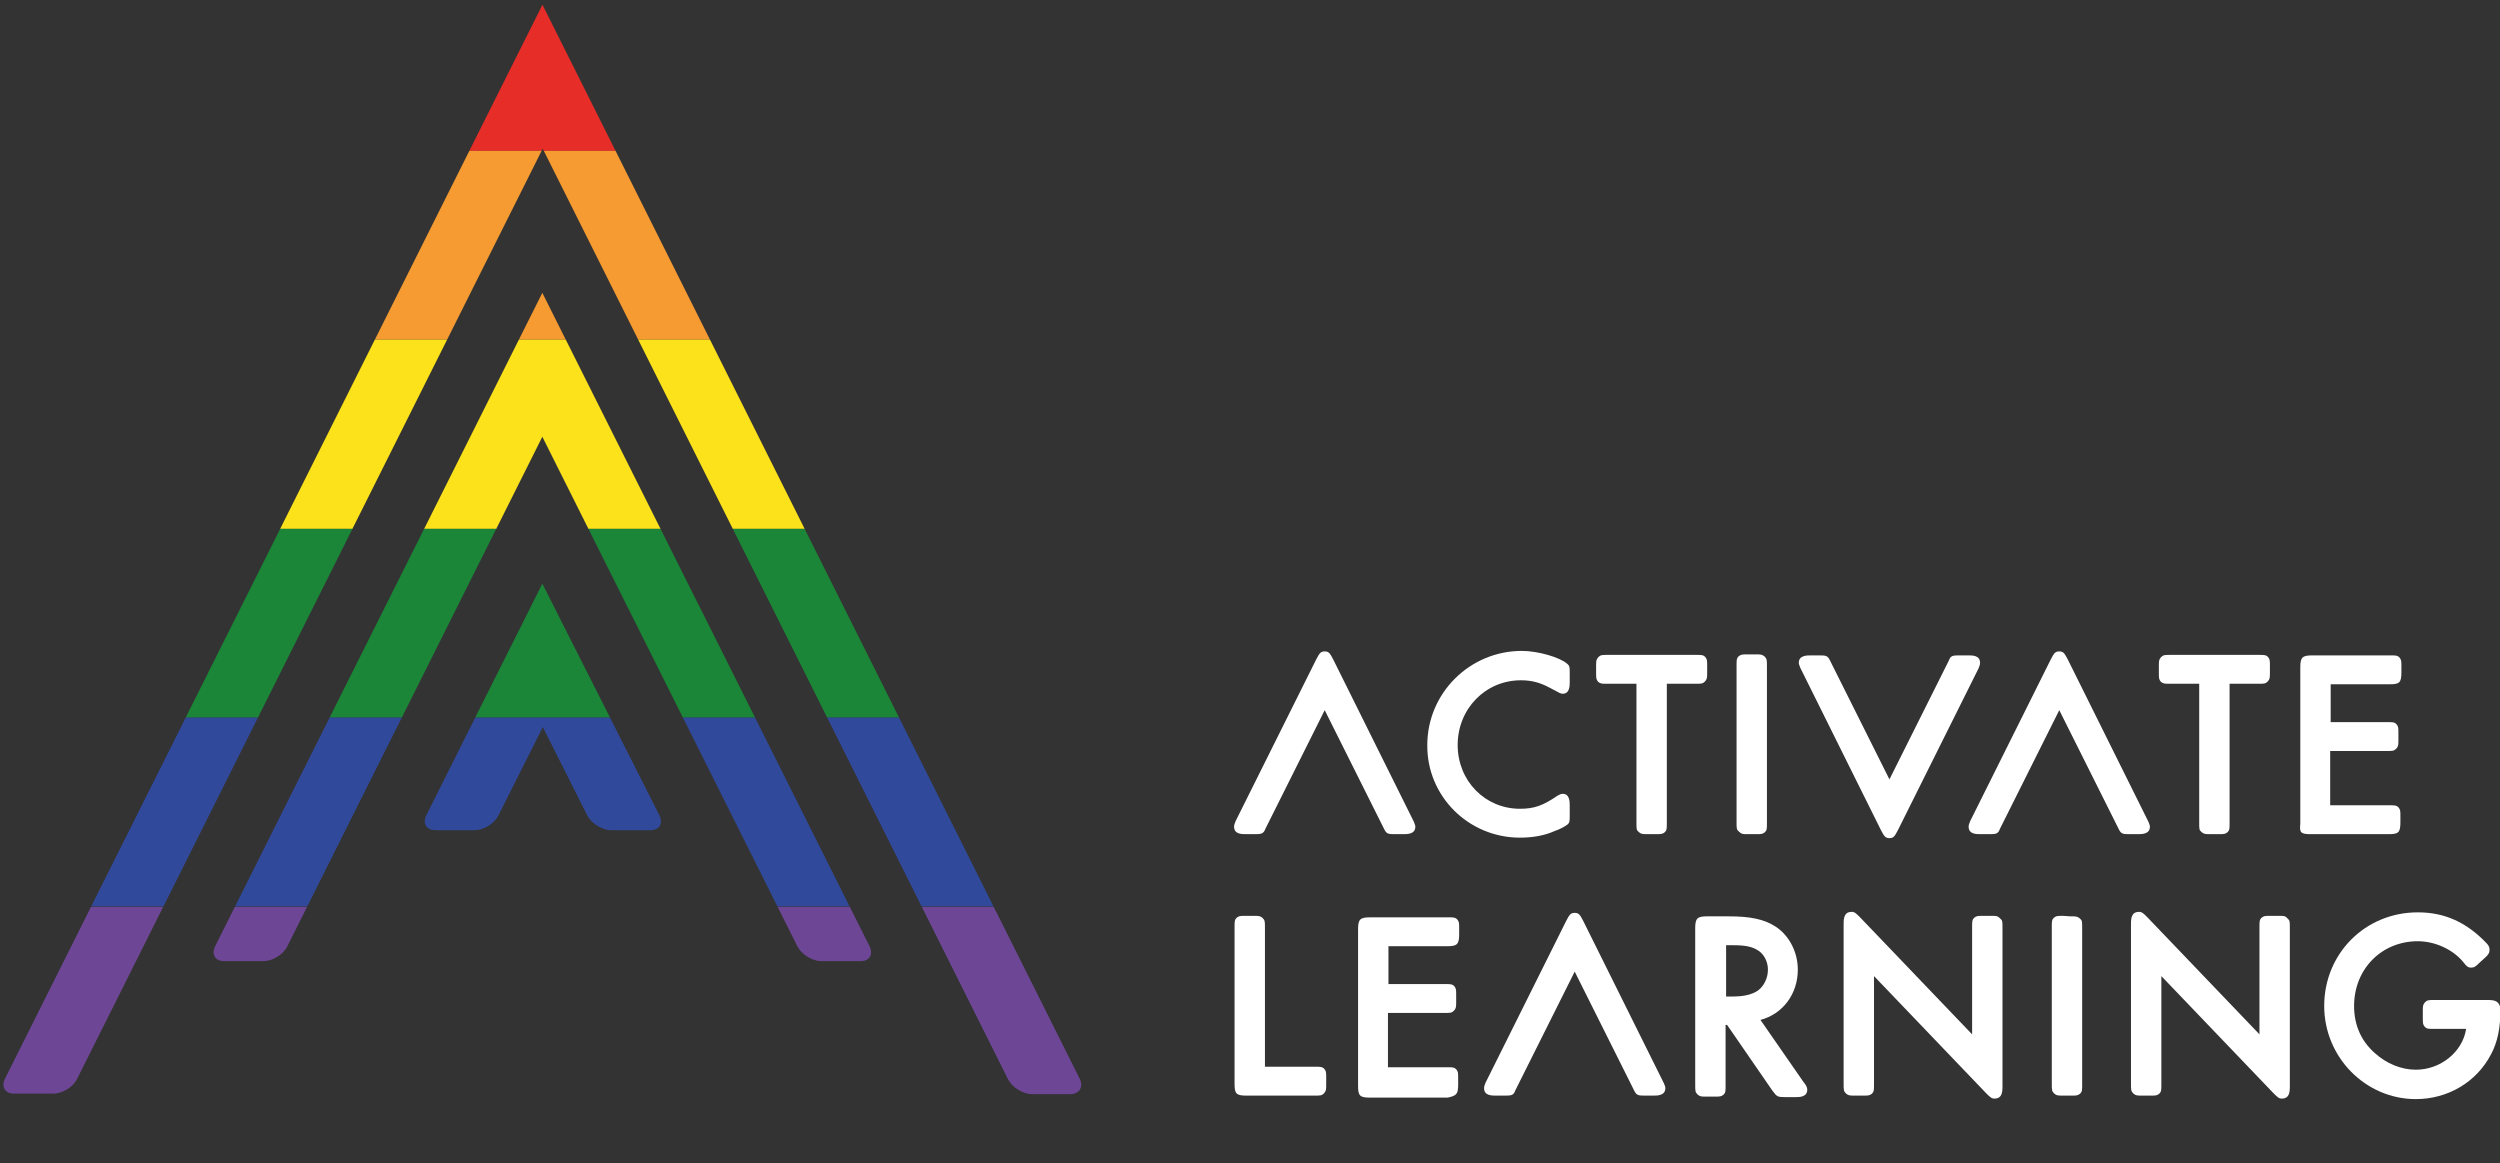<?xml version="1.0" encoding="utf-8"?>
<!-- Generator: Adobe Illustrator 26.0.3, SVG Export Plug-In . SVG Version: 6.00 Build 0)  -->
<svg version="1.1" id="Layer_1" xmlns="http://www.w3.org/2000/svg" xmlns:xlink="http://www.w3.org/1999/xlink" x="0px" y="0px"
	 viewBox="0 0 502 233.6" style="enable-background:new 0 0 502 233.6;" xml:space="preserve">
<rect x="0" y="0" width="502" height="233.6" fill="#333333" stroke="none"/>
<style type="text/css">
	.st0{fill:#FFFFFF;}
	.st1{clip-path:url(#SVGID_00000128449866647151878510000009861728133333427103_);}
	.st2{fill:#E62D28;}
	.st3{fill:#F59B31;}
	.st4{fill:#FCE21A;}
	.st5{fill:#1B8637;}
	.st6{fill:#31499A;}
	.st7{fill:#6D4696;}
	.st8{clip-path:url(#SVGID_00000112623447841288763510000001591820802685399462_);}
	.st9{clip-path:url(#SVGID_00000018200663127940348010000014753702899778642088_);}
</style>
<g id="Layer_2_00000033361778998286557560000000173286858334507394_">
</g>
<g id="Layer_1_00000004522642293544407500000004789894909211790766_">
	<g>
		<path class="st0" d="M253.5,184.3c-0.5-0.4-0.7-0.4-1.9-0.4h-1.4c-1.2,0-1.4,0-1.9,0.4c-0.4,0.4-0.4,0.7-0.4,1.9v31.4
			c0,2,0.3,2.4,2.4,2.4h13.6c1.3,0,1.5,0,2-0.5c0.4-0.5,0.4-0.7,0.4-1.9v-1.1c0-1.2,0-1.4-0.4-1.9c-0.4-0.4-0.7-0.4-1.9-0.4H254
			v-27.9C254,185,254,184.8,253.5,184.3z"/>
		<path class="st0" d="M292.8,217.7v-1.1c0-1.2,0-1.4-0.4-1.9c-0.4-0.4-0.7-0.4-1.9-0.4h-11.8v-10.9H290c1.3,0,1.5,0,2-0.5
			c0.4-0.5,0.4-0.7,0.4-1.9v-1.1c0-1.2,0-1.4-0.4-1.9c-0.4-0.4-0.7-0.4-1.9-0.4h-11.3v-7.6h11.8c2,0,2.4-0.4,2.4-2.4v-1.1
			c0-1.2,0-1.4-0.4-1.9c-0.4-0.4-0.7-0.4-1.9-0.4h-15.6c-2,0-2.4,0.4-2.4,2.4v31.4c0,2,0.3,2.4,2.4,2.4h15.6
			C292.5,220,292.8,219.7,292.8,217.7z"/>
		<path class="st0" d="M414.3,183.9c-1.2,0-1.4,0-1.9,0.4c-0.4,0.4-0.4,0.7-0.4,1.9v31.4c0,1.3,0,1.5,0.5,2c0.5,0.4,0.7,0.4,1.9,0.4
			h1.4c1.2,0,1.4,0,1.9-0.4c0.4-0.4,0.4-0.7,0.4-1.9v-31.4c0-1.3,0-1.5-0.5-1.9c-0.5-0.4-0.7-0.4-1.9-0.4L414.3,183.9L414.3,183.9z"
			/>
		<path class="st0" d="M499.6,200.8h-10.7c-1.3,0-1.5,0-2,0.5c-0.4,0.5-0.4,0.7-0.4,1.9v1.1c0,1.2,0,1.4,0.4,1.9
			c0.4,0.4,0.7,0.4,1.9,0.4h6.4c-0.7,4.6-5.1,8.2-10.1,8.2c-2.9,0-5.9-1.2-8.3-3.4c-2.7-2.4-4.1-5.6-4.1-9.4c0-7.4,5.5-13,12.8-13
			c3.5,0,7.2,1.7,9.3,4.4c0.4,0.5,0.7,0.9,1.4,0.9c0.6,0,0.9-0.2,1.7-1l1-0.9c0.8-0.7,1-1.1,1-1.7c0-0.5-0.2-0.9-0.6-1.3
			c-4-4.2-8.4-6.2-13.8-6.2c-10.6,0-18.8,8.3-18.8,18.8c0,10.3,8.3,18.7,18.4,18.7c6.4,0,12.2-3.4,15.1-9c1.3-2.4,1.9-5.3,1.9-9.1
			C501.9,201.1,501.1,200.8,499.6,200.8z"/>
		<path class="st0" d="M457.5,183.9H456c-1.2,0-1.4,0-1.9,0.4c-0.4,0.4-0.4,0.7-0.4,1.9v21.5l-22.5-23.5c-0.8-0.8-1.1-1.1-1.7-1.1
			c-1.4,0-1.6,1.1-1.6,2.4v32.1c0,1.3,0,1.5,0.5,2c0.5,0.4,0.7,0.4,1.9,0.4h1.4c1.2,0,1.4,0,1.9-0.4c0.4-0.4,0.4-0.7,0.4-1.9v-21.7
			l22.5,23.5c0.8,0.8,1.1,1.1,1.7,1.1c1.4,0,1.6-1.1,1.6-2.4v-31.9c0-1.3,0-1.5-0.5-1.9C458.9,183.9,458.6,183.9,457.5,183.9z"/>
		<path class="st0" d="M399.7,183.9h-1.4c-1.2,0-1.4,0-1.9,0.4c-0.4,0.4-0.4,0.7-0.4,1.9v21.5l-22.5-23.5c-0.8-0.8-1.1-1.1-1.7-1.1
			c-1.4,0-1.6,1.1-1.6,2.4v32.1c0,1.3,0,1.5,0.5,2c0.5,0.4,0.7,0.4,1.9,0.4h1.4c1.2,0,1.4,0,1.9-0.4c0.4-0.4,0.4-0.7,0.4-1.9v-21.7
			l22.5,23.5c0.8,0.8,1.1,1.1,1.7,1.1c1.4,0,1.6-1.1,1.6-2.4v-31.9c0-1.3,0-1.5-0.5-1.9C401.1,183.9,400.9,183.9,399.7,183.9z"/>
		<path class="st0" d="M353.5,204.8c4.5-1.2,7.5-5.2,7.5-10.1c0-3.5-1.7-6.8-4.4-8.6c-2.3-1.5-5-2.1-9.5-2.1h-4.3
			c-2,0-2.4,0.4-2.4,2.4v31.4c0,1.3,0,1.5,0.5,2c0.5,0.4,0.7,0.4,1.9,0.4h1.4c1.2,0,1.4,0,1.9-0.4c0.4-0.4,0.4-0.7,0.4-1.9v-12.1
			h0.3l9.1,13.2c0.9,1.2,1,1.3,2.6,1.3h2.1c0.7,0,2.3,0,2.3-1.5c0-0.4-0.2-0.9-0.8-1.6L353.5,204.8z M355,194.7c0,1.7-0.8,3.3-2,4.2
			c-1.2,0.8-2.8,1.2-5.1,1.2h-1.3v-10.3h1.5c2.4,0,3.8,0.3,5,1.1C354.3,191.7,355,193.2,355,194.7z"/>
		<path class="st0" d="M464,167.5h15.6c2,0,2.4-0.3,2.4-2.4v-1.1c0-1.2,0-1.4-0.4-1.9c-0.4-0.4-0.7-0.4-1.9-0.4h-11.8v-10.9h11.3
			c1.3,0,1.5,0,2-0.5c0.4-0.5,0.4-0.7,0.4-1.9v-1.1c0-1.2,0-1.4-0.4-1.9c-0.4-0.4-0.7-0.4-1.9-0.4h-11.3v-7.6h11.8
			c2,0,2.4-0.3,2.4-2.4v-1.1c0-1.2,0-1.4-0.4-1.9c-0.4-0.4-0.7-0.4-1.9-0.4h-15.6c-2,0-2.4,0.4-2.4,2.4v31.4
			C461.7,167.2,462,167.5,464,167.5z"/>
		<path class="st0" d="M435.9,137.3h5.7v27.9c0,1.3,0,1.5,0.5,1.9c0.5,0.4,0.7,0.4,1.9,0.4h1.4c1.2,0,1.4,0,1.9-0.4
			c0.4-0.4,0.4-0.7,0.4-1.9v-27.9h5.7c1.3,0,1.5,0,2-0.5c0.4-0.5,0.4-0.7,0.4-1.9v-1.1c0-1.2,0-1.4-0.4-1.9
			c-0.4-0.4-0.7-0.4-1.9-0.4h-17.6c-1.3,0-1.5,0-2,0.5c-0.4,0.5-0.4,0.7-0.4,1.9v1.1c0,1.2,0,1.4,0.4,1.9
			C434.4,137.3,434.6,137.3,435.9,137.3z"/>
		<path class="st0" d="M351.1,167.5h1.4c1.2,0,1.4,0,1.9-0.4c0.4-0.4,0.4-0.7,0.4-1.9v-31.4c0-1.3,0-1.5-0.5-2
			c-0.5-0.4-0.7-0.4-1.9-0.4h-1.4c-1.2,0-1.4,0-1.9,0.4c-0.4,0.4-0.4,0.7-0.4,1.9v31.4c0,1.3,0,1.5,0.5,1.9
			C349.7,167.5,349.9,167.5,351.1,167.5z"/>
		<path class="st0" d="M305.2,168.2c2.5,0,4.9-0.4,6.9-1.3c1.2-0.4,2.2-1,2.6-1.3c0.5-0.4,0.5-0.7,0.5-1.9v-1.9c0-0.8,0-2.4-1.4-2.4
			c-0.3,0-0.6,0.1-1.1,0.4c-2.9,2-4.7,2.6-7.5,2.6c-7,0-12.5-5.6-12.5-12.8c0-7.3,5.6-13,12.7-13c2,0,3.7,0.4,5.6,1.4
			c2.4,1.3,2.4,1.3,2.8,1.3c1.4,0,1.4-1.6,1.4-2.4v-1.7c0-1.2,0-1.5-0.5-1.9c-1.4-1.3-5.9-2.6-9.1-2.6c-10.5,0-19,8.5-19,18.9
			C286.5,159.9,294.9,168.2,305.2,168.2z"/>
		<path class="st0" d="M322.9,137.3h5.7v27.9c0,1.3,0,1.5,0.5,1.9c0.5,0.4,0.7,0.4,1.9,0.4h1.4c1.2,0,1.4,0,1.9-0.4
			c0.4-0.4,0.4-0.7,0.4-1.9v-27.9h5.7c1.3,0,1.5,0,2-0.5c0.4-0.5,0.4-0.7,0.4-1.9v-1.1c0-1.2,0-1.4-0.4-1.9
			c-0.4-0.4-0.7-0.4-1.9-0.4h-17.6c-1.3,0-1.5,0-2,0.5c-0.4,0.5-0.4,0.7-0.4,1.9v1.1c0,1.2,0,1.4,0.4,1.9
			C321.4,137.3,321.6,137.3,322.9,137.3z"/>
		<path class="st0" d="M431.4,165l-0.2-0.4l-16-32.2c-0.6-1.1-0.8-1.6-1.7-1.6c-0.9,0-1.1,0.5-1.7,1.6l-16,32.1l-0.2,0.4
			c-0.2,0.6-0.3,0.7-0.3,1.1c0,1.5,1.5,1.5,2.4,1.5h1.6c1.5,0,1.9,0,2.3-1.1l11.9-23.8l11.9,23.8c0.5,1.1,0.9,1.1,2.3,1.1h1.6
			c0.8,0,2.4,0,2.4-1.5C431.7,165.7,431.6,165.6,431.4,165z"/>
		<path class="st0" d="M283.9,165l-0.2-0.4l-16-32.2c-0.6-1.1-0.8-1.6-1.7-1.6c-0.9,0-1.1,0.5-1.7,1.6l-16,32.1l-0.2,0.4
			c-0.2,0.6-0.3,0.7-0.3,1.1c0,1.5,1.5,1.5,2.4,1.5h1.6c1.4,0,1.9,0,2.3-1.1l11.9-23.8l11.9,23.8c0.5,1.1,0.9,1.1,2.3,1.1h1.6
			c0.8,0,2.4,0,2.4-1.5C284.2,165.7,284.1,165.6,283.9,165z"/>
		<path class="st0" d="M361.5,134.1l0.2,0.4l16,32.2c0.6,1.1,0.8,1.6,1.7,1.6c0.9,0,1.1-0.5,1.7-1.6l16-32.1l0.2-0.4
			c0.2-0.6,0.3-0.7,0.3-1.1c0-1.5-1.5-1.5-2.4-1.5h-1.6c-1.5,0-1.9,0-2.3,1.1l-11.9,23.8l-11.9-23.8c-0.5-1.1-0.9-1.1-2.3-1.1h-1.6
			c-0.8,0-2.4,0-2.4,1.5C361.2,133.4,361.3,133.5,361.5,134.1z"/>
		<path class="st0" d="M334.1,217.5l-0.2-0.4l-16-32.2c-0.6-1.1-0.8-1.6-1.7-1.6c-0.9,0-1.1,0.5-1.7,1.6l-16,32.1l-0.2,0.4
			c-0.2,0.6-0.3,0.7-0.3,1.1c0,1.5,1.5,1.5,2.4,1.5h1.6c1.5,0,1.9,0,2.3-1.1l11.9-23.8l11.9,23.8c0.5,1.1,0.9,1.1,2.3,1.1h1.6
			c0.8,0,2.4,0,2.4-1.5C334.4,218.2,334.3,218,334.1,217.5z"/>
	</g>
	<g>
		<g>
			<g>
				<defs>
					<path id="SVGID_1_" d="M216.8,216.6L108.9,0.9l0,0.1L1,216.6c-0.8,1.6,0,3,1.8,3h7.9c1.8,0,4-1.3,4.8-3L108.9,30l0.1-0.1
						l93.4,186.8c0.8,1.6,3,3,4.8,3h7.9C216.8,219.6,217.6,218.2,216.8,216.6z"/>
				</defs>
				<clipPath id="SVGID_00000103951852591034621730000008064158114883576960_">
					<use xlink:href="#SVGID_1_"  style="overflow:visible;"/>
				</clipPath>
				<g style="clip-path:url(#SVGID_00000103951852591034621730000008064158114883576960_);">
					<rect x="-86.3" y="-12.4" class="st2" width="376.6" height="42.7"/>
					<rect x="-86.3" y="30.3" class="st3" width="376.6" height="37.9"/>
					<rect x="-86.3" y="68.2" class="st4" width="376.6" height="38"/>
					<rect x="-86.3" y="106.2" class="st5" width="376.6" height="37.9"/>
					<rect x="-86.3" y="144.1" class="st6" width="376.6" height="37.9"/>
					<rect x="-86.3" y="182.1" class="st7" width="376.6" height="37.9"/>
				</g>
			</g>
		</g>
		<g>
			<g>
				<defs>
					<path id="SVGID_00000036210402549752416150000009778968889864951970_" d="M108.9,117.2L108.9,117.2l-23.3,46.5
						c-0.8,1.6,0,3,1.8,3h7.9c1.8,0,4-1.3,4.8-3l8.9-17.7l0,0l8.9,17.7c0.8,1.6,3,3,4.8,3h7.9c1.8,0,2.6-1.3,1.8-3L108.9,117.2z"/>
				</defs>
				<clipPath id="SVGID_00000067214911951188337920000011133496855365944732_">
					<use xlink:href="#SVGID_00000036210402549752416150000009778968889864951970_"  style="overflow:visible;"/>
				</clipPath>
				<g style="clip-path:url(#SVGID_00000067214911951188337920000011133496855365944732_);">
					<rect x="-86.3" y="-12.4" class="st2" width="376.6" height="42.7"/>
					<rect x="-86.3" y="30.3" class="st3" width="376.6" height="37.9"/>
					<rect x="-86.3" y="68.2" class="st4" width="376.6" height="38"/>
					<rect x="-86.3" y="106.2" class="st5" width="376.6" height="37.9"/>
					<rect x="-86.3" y="144.1" class="st6" width="376.6" height="37.9"/>
					<rect x="-86.3" y="182.1" class="st7" width="376.6" height="37.9"/>
				</g>
			</g>
		</g>
		<g>
			<g>
				<defs>
					<path id="SVGID_00000098904552731888773830000001681544407809168061_" d="M108.9,58.8L108.9,58.8L43.2,190c-0.8,1.6,0,3,1.8,3
						h7.9c1.8,0,4-1.3,4.8-3l49.7-99.3l1.5-3l0,0L160.1,190c0.8,1.6,3,3,4.8,3h7.9c1.8,0,2.6-1.3,1.8-3L108.9,58.8z"/>
				</defs>
				<clipPath id="SVGID_00000158005162731862115970000012363043034685571744_">
					<use xlink:href="#SVGID_00000098904552731888773830000001681544407809168061_"  style="overflow:visible;"/>
				</clipPath>
				<g style="clip-path:url(#SVGID_00000158005162731862115970000012363043034685571744_);">
					<rect x="-86.3" y="-12.4" class="st2" width="376.6" height="42.7"/>
					<rect x="-86.3" y="30.3" class="st3" width="376.6" height="37.9"/>
					<rect x="-86.3" y="68.2" class="st4" width="376.6" height="38"/>
					<rect x="-86.3" y="106.2" class="st5" width="376.6" height="37.9"/>
					<rect x="-86.3" y="144.1" class="st6" width="376.6" height="37.9"/>
					<rect x="-86.3" y="182.1" class="st7" width="376.6" height="37.9"/>
				</g>
			</g>
		</g>
	</g>
</g>
</svg>
